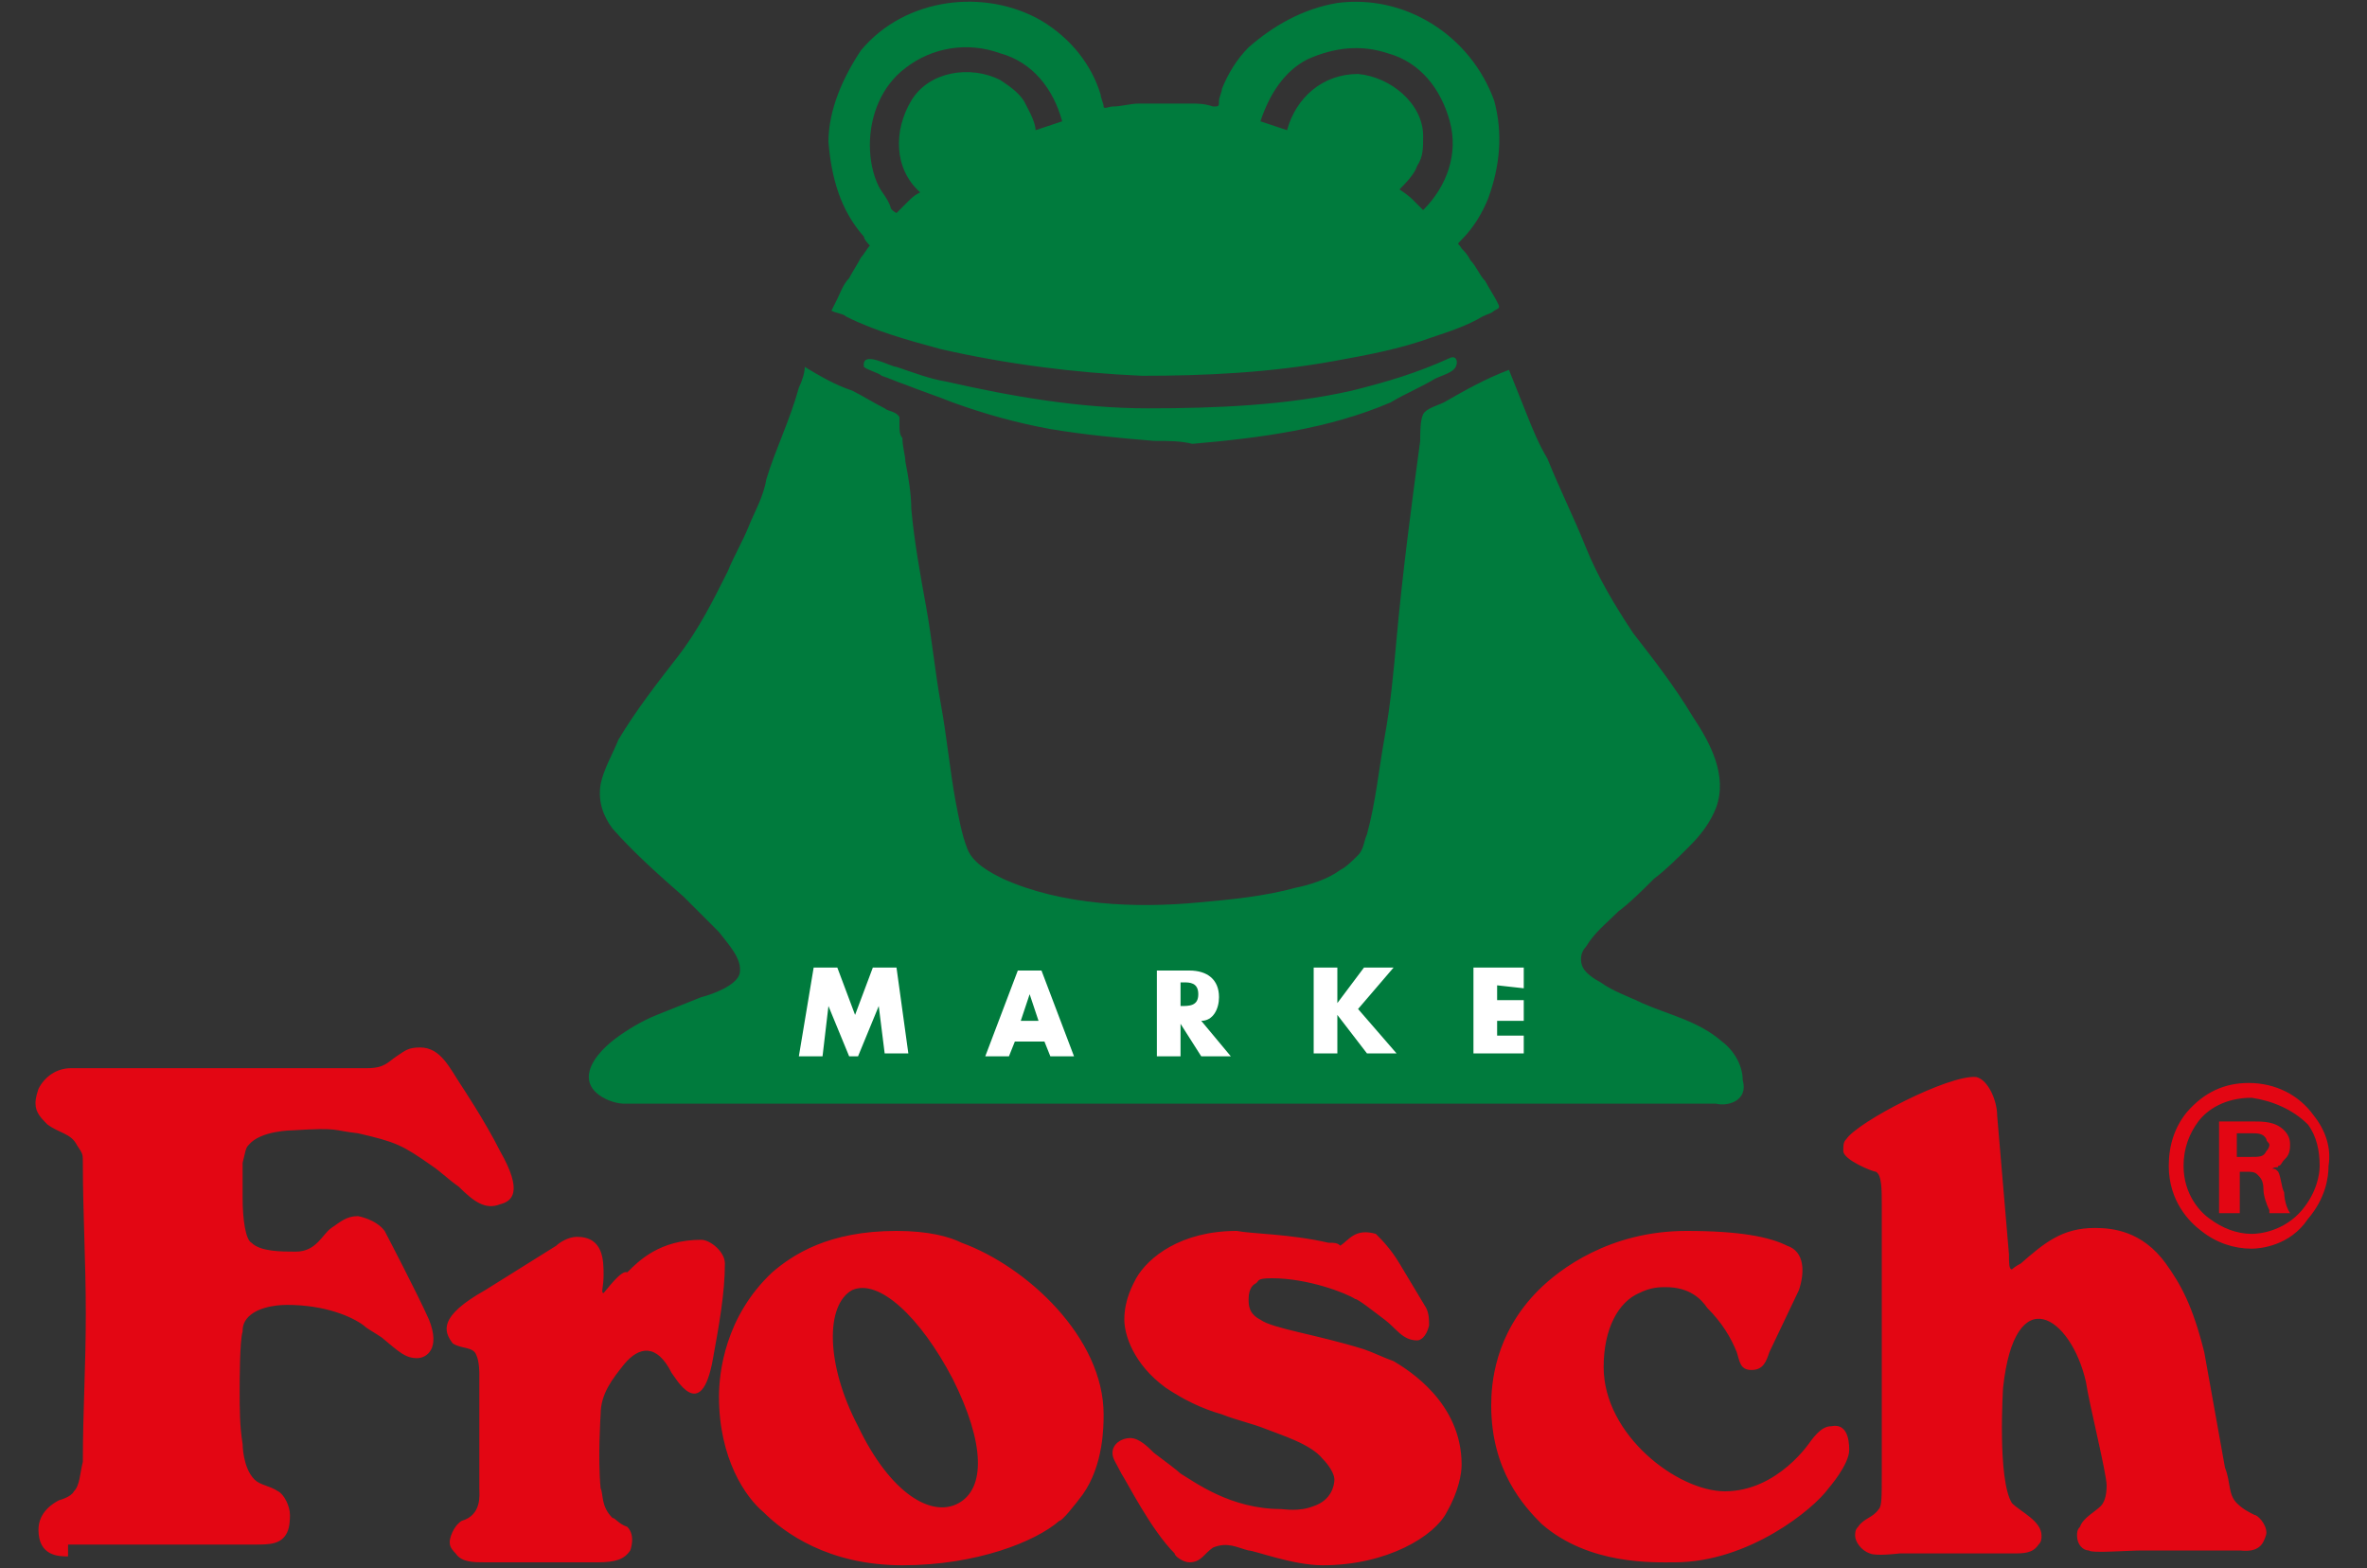 <?xml version="1.0" encoding="utf-8"?>
<!-- Generator: Adobe Illustrator 26.4.1, SVG Export Plug-In . SVG Version: 6.00 Build 0)  -->
<svg version="1.1" id="Frosch" xmlns="http://www.w3.org/2000/svg" xmlns:xlink="http://www.w3.org/1999/xlink" x="0px" y="0px"
	 viewBox="0 0 80 53" style="enable-background:new 0 0 80 53;" xml:space="preserve">
<rect x="0" y="0" width="80" height="53" fill="#333333" stroke="none"/>
<style type="text/css">
	.st0{fill-rule:evenodd;clip-rule:evenodd;fill:#E30613;}
	.st1{fill-rule:evenodd;clip-rule:evenodd;fill:#007B3D;}
	.st2{fill-rule:evenodd;clip-rule:evenodd;fill:#FFFFFF;}
	.st3{fill:none;}
</style>
<path id="Wortmarke" class="st0" d="M2.3,52.6c-0.3,0-1,0-1-0.9c0-0.6,0.5-0.9,0.7-1c0,0,0.4-0.1,0.5-0.3c0.2-0.2,0.2-0.6,0.3-1  c0-1.7,0.1-3.2,0.1-5S2.8,41,2.8,39.3c0-0.3,0-0.3-0.2-0.6c-0.2-0.4-0.6-0.4-1-0.7c-0.2-0.2-0.4-0.4-0.4-0.7c0-0.1,0-0.2,0.1-0.5  c0.2-0.4,0.6-0.7,1.1-0.7h10c0.6,0,0.7-0.2,1-0.4s0.4-0.3,0.8-0.3c0.7,0,1,0.7,1.4,1.3c0,0,0.8,1.2,1.3,2.2c0.8,1.4,0.4,1.7,0,1.8  c-0.5,0.2-0.9-0.1-1.4-0.6c-0.3-0.2-0.6-0.5-0.9-0.7c-1-0.7-1.2-0.8-2.5-1.1c-0.9-0.1-0.6-0.2-2.2-0.1c0,0-1.1,0-1.5,0.5  c-0.1,0.1-0.1,0.2-0.2,0.6c0,0.1,0,0.7,0,1.2c0,0.7,0.1,1.4,0.3,1.5c0.3,0.3,1,0.3,1.5,0.3c0.7,0,0.9-0.6,1.2-0.8s0.5-0.4,0.9-0.4  c0,0,0.6,0.1,0.9,0.5c0,0,1.1,2.1,1.5,3c0.4,1-0.1,1.3-0.4,1.3c-0.4,0-0.6-0.2-1.2-0.7c-0.3-0.2-0.5-0.3-0.6-0.4  c-0.4-0.3-1.3-0.7-2.6-0.7c-0.1,0-0.9,0-1.3,0.4c-0.2,0.2-0.2,0.4-0.2,0.5c-0.1,0.3-0.1,1.7-0.1,2c0,0.6,0,1.2,0.1,1.8  c0,0,0,0.8,0.4,1.2c0.2,0.2,0.5,0.2,0.8,0.4c0.2,0.1,0.4,0.5,0.4,0.8c0,0.1,0,0.4-0.1,0.6c-0.2,0.4-0.6,0.4-1.1,0.4H2.3V52.6z   M20.4,43.7c-0.1,0,0-0.2,0-0.6c0-0.5,0-1.3-0.9-1.3c-0.3,0-0.6,0.2-0.7,0.3l-2.4,1.5c-1.6,0.9-1.4,1.4-1.1,1.8  c0.3,0.2,0.7,0.1,0.8,0.4c0.1,0.2,0.1,0.6,0.1,0.6v3.9c0,0.2,0.1,0.9-0.6,1.1c-0.3,0.2-0.4,0.6-0.4,0.7c0,0.1,0,0.2,0.2,0.4  c0.2,0.3,0.6,0.3,1,0.3h3.8c0.6,0,0.9-0.1,1.1-0.4c0,0,0.2-0.5-0.1-0.8c-0.3-0.1-0.4-0.3-0.5-0.3c-0.4-0.4-0.3-0.8-0.4-1  c-0.1-1,0-2.5,0-2.5c0-0.7,0.4-1.2,0.8-1.7c0.5-0.6,1.1-0.7,1.6,0.3c0.1,0.1,1,1.8,1.4-0.5c0.2-1.1,0.4-2.2,0.4-3.2  c0-0.4-0.5-0.8-0.8-0.8c-1.4,0-2.1,0.7-2.5,1.1C21,42.9,20.5,43.6,20.4,43.7L20.4,43.7z M41.8,41.6c-1.9,0-3,0.9-3.4,1.6  c-0.1,0.2-0.4,0.7-0.4,1.4c0,0.5,0.3,1.5,1.4,2.3c0.6,0.4,1.2,0.7,1.9,0.9c0.5,0.2,1,0.3,1.5,0.5s1.5,0.5,1.9,1  c0.2,0.2,0.4,0.5,0.4,0.7s-0.1,0.7-0.7,0.9c-0.5,0.2-1,0.1-1.1,0.1c-1.7,0-2.9-0.9-3.4-1.2c-0.1-0.1-0.5-0.4-0.9-0.7  c-0.2-0.2-0.5-0.5-0.8-0.5s-0.6,0.2-0.6,0.5c0,0.2,0.1,0.3,0.3,0.7c0.2,0.3,1,1.9,1.8,2.7c0,0.1,0.3,0.3,0.5,0.3  c0.4,0,0.5-0.3,0.8-0.5c0.5-0.2,0.8,0,1.2,0.1c0.2,0,1.5,0.5,2.5,0.5c2.2,0,3.8-1,4.2-1.8c0.4-0.7,0.5-1.3,0.5-1.6  c0-2.1-1.8-3.2-2.3-3.5c-0.3-0.1-0.7-0.3-1-0.4c-1.6-0.5-3.1-0.7-3.5-1c-0.4-0.2-0.4-0.5-0.4-0.7c0-0.4,0.2-0.5,0.2-0.5  c0.2-0.1,0-0.2,0.6-0.2c1.2,0,2.5,0.5,2.8,0.7c0.1,0,0.6,0.4,1,0.7s0.6,0.7,1.1,0.7c0.1,0,0.3-0.1,0.4-0.5c0-0.2,0-0.4-0.1-0.6  c-0.3-0.5-0.6-1-0.9-1.5c-0.3-0.5-0.6-0.8-0.8-1c-0.7-0.2-0.9,0.2-1.2,0.4C45.2,42,45.1,42,44.9,42C43.6,41.7,42.3,41.7,41.8,41.6  L41.8,41.6z M60.8,43.6c0.2-0.6,0.2-1.3-0.4-1.5c-0.6-0.3-1.6-0.5-3.4-0.5c-2.6,0-4.3,1.3-5,2c-1.5,1.5-1.6,3.2-1.6,3.9  c0,2.2,1.1,3.4,1.7,4c1.6,1.4,3.8,1.3,4.5,1.3c2.5,0,4.7-1.8,5.2-2.5c0,0,0.7-0.8,0.7-1.3c0-0.4-0.1-0.9-0.6-0.8  c-0.2,0-0.4,0.1-0.7,0.5c0,0-1.1,1.7-2.9,1.7c-1.6,0-4.1-1.9-4.1-4.2c0-1.3,0.5-2.2,1.2-2.5c0.4-0.2,0.7-0.2,0.9-0.2  c0.8,0,1.2,0.4,1.4,0.7c0.5,0.5,0.8,1,1,1.5c0.1,0.3,0.1,0.6,0.5,0.6s0.5-0.3,0.6-0.6L60.8,43.6L60.8,43.6z M67.5,37.7  c0-0.5-0.3-1.2-0.7-1.3c-0.9-0.1-4,1.5-4.4,2.1c-0.1,0.1-0.1,0.2-0.1,0.4c0,0.3,1,0.7,1.1,0.7c0.2,0.1,0.2,0.6,0.2,1.1v9.1  c0,0.8,0,1.1-0.1,1.2c-0.2,0.3-0.5,0.3-0.7,0.6c-0.1,0.1-0.1,0.2-0.1,0.3c0,0.2,0.2,0.5,0.5,0.6c0.2,0.1,1,0,1,0H68  c0.4,0,0.7,0,0.9-0.3C69,52.1,69,52,69,51.9c0-0.5-0.7-0.8-1-1.1c-0.5-0.8-0.3-3.9-0.3-3.9c0.4-3.7,2.3-2.4,2.8-0.2  c0.1,0.7,0.7,3.1,0.7,3.5s-0.1,0.6-0.2,0.7c-0.2,0.2-0.6,0.4-0.7,0.7c-0.1,0.1-0.1,0.2-0.1,0.3c0,0.3,0.2,0.5,0.4,0.5  c0.1,0.1,1.3,0,1.8,0c0,0,3.2,0,3.3,0c0.1,0,0.6,0.1,0.8-0.3c0,0,0.1-0.2,0.1-0.3c0-0.3-0.3-0.6-0.4-0.6c-0.2-0.1-0.4-0.2-0.6-0.4  c-0.3-0.3-0.2-0.7-0.4-1.2l-0.7-3.9c-0.4-1.6-0.8-2.3-1.3-3c-0.8-1.1-1.8-1.2-2.4-1.2c-1.1,0-1.7,0.5-2.5,1.2  c-0.2,0.1-0.3,0.2-0.3,0.2c-0.1,0-0.1-0.2-0.1-0.5L67.5,37.7L67.5,37.7z M32.4,50.8c0.9-0.5,0.9-2-0.2-4.2c-1.1-2.1-2.5-3.4-3.4-3  c-0.9,0.5-0.9,2.5,0.2,4.6C30.1,50.5,31.5,51.3,32.4,50.8L32.4,50.8z M24.3,47.2c0-0.8,0.2-2.7,1.8-4.2c0.7-0.6,1.9-1.4,4.2-1.4  c1.1,0,1.8,0.2,2.2,0.4c2.2,0.8,4.8,3.2,4.8,5.8c0,0.4,0,1.7-0.7,2.7c-0.3,0.4-0.7,0.9-0.8,0.9c-0.8,0.7-2.8,1.5-5.3,1.5  s-4-1.1-4.7-1.8C25.2,50.6,24.3,49.3,24.3,47.2z M76.1,42.2c-0.6,0-1.2-0.2-1.7-0.6c-0.4-0.3-1.1-1-1.1-2.2c0-0.7,0.2-1.3,0.6-1.8  c0.6-0.7,1.3-1,2.1-1c0.9,0,1.7,0.4,2.2,1.1c0.4,0.5,0.6,1.1,0.5,1.7c0,0.4-0.1,1.1-0.7,1.8C77.4,42.1,76.4,42.2,76.1,42.2  L76.1,42.2z M76.1,37.1c-0.9,0-1.5,0.4-1.8,0.8c-0.3,0.4-0.5,0.9-0.5,1.5c0,1,0.6,1.6,0.9,1.8c0.4,0.3,0.9,0.5,1.4,0.5  c0.3,0,1.1-0.1,1.7-0.8c0.5-0.6,0.6-1.2,0.6-1.5c0-0.5-0.1-1-0.4-1.4C77.5,37.5,76.8,37.2,76.1,37.1L76.1,37.1z M75.6,39.1v-0.8h0.5  c0.2,0,0.4,0,0.5,0.2c0,0.1,0.1,0.1,0.1,0.2c0,0,0,0.1-0.1,0.2c-0.1,0.2-0.2,0.2-0.6,0.2C76,39.1,75.6,39.1,75.6,39.1z M77.4,41  c-0.2-0.3-0.2-0.7-0.2-0.7c-0.1-0.2-0.1-0.5-0.2-0.7c-0.1-0.1-0.1-0.1-0.2-0.1c0.1-0.1,0.2,0,0.2-0.1c0.1,0,0.1-0.1,0.2-0.2  c0.1-0.1,0.2-0.2,0.2-0.5c0-0.1,0-0.3-0.2-0.5c-0.3-0.3-0.7-0.3-1.1-0.3H75V41h0.7v-1.4h0.2c0.2,0,0.3,0,0.4,0.1s0.2,0.2,0.2,0.5  c0,0.2,0.1,0.5,0.2,0.7V41L77.4,41L77.4,41z"/>
<g id="Bildmarke">
	<path id="Frosch_00000033358395924969776730000016985254861485486470_" class="st1" d="M38.6,12.7c-2.3-0.1-4.6-0.4-6.8-0.9   c-1.1-0.3-2.2-0.6-3.2-1.1c-0.1-0.1-0.3-0.1-0.5-0.2l0.2-0.4c0.1-0.2,0.2-0.5,0.4-0.7c0.1-0.2,0.3-0.5,0.4-0.7   c0.1-0.1,0.2-0.3,0.3-0.4c0,0-0.2-0.2-0.2-0.3c-0.8-0.9-1.1-2-1.2-3.2c0-1.1,0.5-2.2,1.1-3.1c1.5-1.8,4.2-2.1,6.1-1   c1,0.6,1.7,1.5,2,2.5c0,0.1,0.1,0.3,0.1,0.4c0,0.1,0.2,0,0.3,0c0.3,0,0.6-0.1,0.9-0.1c0.6,0,1.1,0,1.7,0c0.3,0,0.5,0,0.8,0.1   c0.2,0,0.2,0,0.2-0.2c0-0.1,0.1-0.3,0.1-0.4c0.2-0.5,0.5-1,0.9-1.4c0.8-0.7,1.8-1.3,3-1.5c2.3-0.3,4.5,1.1,5.3,3.3   c0.3,1.1,0.2,2.2-0.2,3.3c-0.2,0.5-0.5,1-0.9,1.4c-0.2,0.2-0.1,0.1,0,0.3c0.1,0.1,0.2,0.2,0.3,0.4C49.9,9,50,9.3,50.2,9.5   c0.1,0.2,0.3,0.5,0.4,0.7c0.1,0.2,0.1,0.2-0.1,0.3c-0.1,0.1-0.2,0.1-0.4,0.2c-0.5,0.3-1.1,0.5-1.7,0.7c-1.1,0.4-2.2,0.6-3.3,0.8   C42.9,12.6,40.7,12.7,38.6,12.7L38.6,12.7z M39,14.9c-1.2-0.1-2.3-0.2-3.5-0.4c-1.1-0.2-2.2-0.5-3.3-0.9c-0.5-0.2-1.1-0.4-1.6-0.6   c-0.3-0.1-0.5-0.2-0.8-0.3c-0.1-0.1-0.5-0.2-0.6-0.3c-0.1-0.6,0.9,0,1.1,0c0.6,0.2,1.1,0.4,1.7,0.5c2.2,0.5,4.5,0.9,6.8,0.9   s4.7-0.1,6.9-0.6c1.2-0.3,2.2-0.6,3.3-1.1c0.2-0.1,0.3,0.1,0.2,0.3s-0.5,0.3-0.7,0.4c-0.5,0.3-1,0.5-1.5,0.8   c-2.1,0.9-4.4,1.2-6.7,1.4C39.9,14.9,39.5,14.9,39,14.9L39,14.9L39,14.9z M58,37.3c-0.3,0-0.6,0-0.9,0h-2.6c-2.8,0-5.7,0-8.5,0   c-3.5,0-7,0-10.4,0c-3.1,0-6.1,0-9.2,0h-4.7c-0.2,0-0.4,0-0.6,0c-0.4,0-1.2-0.3-1.2-0.9c0-0.5,0.5-1,0.9-1.3s0.9-0.6,1.4-0.8   s1-0.4,1.5-0.6c0.4-0.1,1.2-0.4,1.3-0.8c0.1-0.5-0.4-1-0.7-1.4c-0.4-0.4-0.8-0.8-1.2-1.2c-0.8-0.7-1.7-1.5-2.4-2.3   c-0.3-0.4-0.5-0.9-0.4-1.5c0.1-0.5,0.4-1,0.6-1.5c0.6-1,1.3-1.9,2-2.8s1.2-1.9,1.7-2.9c0.2-0.5,0.5-1,0.7-1.5s0.5-1,0.6-1.6   c0.3-1,0.8-2,1.1-3.1c0.1-0.2,0.2-0.5,0.2-0.7c0.5,0.3,1,0.6,1.6,0.8c0.4,0.2,0.7,0.4,1.1,0.6c0.1,0.1,0.4,0.1,0.5,0.3   c0,0.1,0,0.2,0,0.3s0,0.3,0.1,0.4c0,0.3,0.1,0.6,0.1,0.8c0.1,0.5,0.2,1.1,0.2,1.6c0.1,1.1,0.3,2.2,0.5,3.3c0.2,1.1,0.3,2.2,0.5,3.3   c0.2,1.1,0.3,2.2,0.5,3.3c0.1,0.5,0.2,1.1,0.4,1.6s0.8,0.8,1.2,1c2,0.9,4.5,1,6.6,0.8c1.1-0.1,2.2-0.2,3.3-0.5   c0.5-0.1,1.1-0.3,1.5-0.6c0.2-0.1,0.4-0.3,0.6-0.5c0.2-0.2,0.2-0.5,0.3-0.7c0.3-1.1,0.4-2.2,0.6-3.3s0.3-2.2,0.4-3.3   c0.2-2.2,0.5-4.5,0.8-6.7c0-0.3,0-0.7,0.1-0.9s0.5-0.3,0.7-0.4c0.7-0.4,1.4-0.8,2.2-1.1c0.2,0.5,0.4,1,0.6,1.5   c0.2,0.5,0.4,1,0.7,1.5c0.4,1,0.9,2,1.3,3s1,2,1.6,2.9c0.7,0.9,1.4,1.8,2,2.8c0.6,0.9,1.2,2,0.8,3.1c-0.2,0.5-0.5,0.9-0.9,1.3   s-0.8,0.8-1.2,1.1c-0.4,0.4-0.8,0.8-1.2,1.1c-0.4,0.4-0.8,0.7-1.1,1.2c-0.2,0.2-0.2,0.5-0.1,0.7c0.1,0.2,0.4,0.4,0.6,0.5   c0.4,0.3,1,0.5,1.4,0.7c0.9,0.4,1.9,0.6,2.7,1.3c0.4,0.3,0.7,0.8,0.7,1.3C59.1,37.2,58.4,37.4,58,37.3L58,37.3z M47.8,6.8   C47.9,6.9,48,7,48.1,7.1c0.8-0.8,1.2-1.9,0.9-3s-1-2-2.1-2.3C46,1.5,45.1,1.6,44.2,2c-0.8,0.4-1.3,1.2-1.6,2.1   c0.3,0.1,0.6,0.2,0.9,0.3c0.3-1.1,1.2-1.9,2.4-1.9c1.1,0.1,2.2,1,2.2,2.1c0,0.4,0,0.7-0.2,1c-0.1,0.3-0.4,0.6-0.6,0.8   C47.6,6.6,47.7,6.7,47.8,6.8L47.8,6.8L47.8,6.8z M30.7,6.8c0.1-0.1,0.2-0.2,0.4-0.3c-0.9-0.8-0.9-2.1-0.3-3.1s2-1.2,3-0.7   c0.3,0.2,0.6,0.4,0.8,0.7c0.1,0.2,0.4,0.7,0.4,1c0.3-0.1,0.6-0.2,0.9-0.3c-0.3-1.1-1-2-2.1-2.3c-1.1-0.4-2.3-0.2-3.2,0.5   c-0.8,0.6-1.2,1.6-1.2,2.6c0,0.5,0.1,1,0.3,1.4C29.8,6.5,30,6.7,30.1,7c0,0.1,0.2,0.2,0.2,0.2C30.5,7,30.6,6.9,30.7,6.8L30.7,6.8   L30.7,6.8z"/>
	<path id="Marke" class="st2" d="M27.5,32.7h0.8l0.6,1.6l0.6-1.6h0.8l0.4,2.9h-0.8L29.7,34l0,0L29,35.7h-0.3L28,34l0,0l-0.2,1.7H27   L27.5,32.7L27.5,32.7z M34.3,35.2l-0.2,0.5h-0.8l1.1-2.9h0.8l1.1,2.9h-0.8l-0.2-0.5H34.3L34.3,35.2z M34.8,33.6L34.8,33.6l-0.3,0.9   h0.6L34.8,33.6L34.8,33.6z M41.6,35.7h-1l-0.7-1.1l0,0v1.1h-0.8v-2.9h1.1c0.6,0,1,0.3,1,0.9c0,0.4-0.2,0.8-0.6,0.8L41.6,35.7   L41.6,35.7z M39.9,34L39.9,34c0.3,0,0.6,0,0.6-0.4s-0.3-0.4-0.5-0.4h-0.1V34L39.9,34z M45.2,33.9L45.2,33.9v-1.2h-0.8v2.9h0.8v-1.3   l0,0l1,1.3h1l-1.3-1.5l1.2-1.4h-1C46.1,32.7,45.2,33.9,45.2,33.9z M51.5,33.4v-0.7h-1.7v2.9h1.7V35h-0.9v-0.5h0.9v-0.7h-0.9v-0.5   L51.5,33.4L51.5,33.4z"/>
</g>
<rect y="0.1" class="st3" width="80" height="52.7"/>
</svg>
